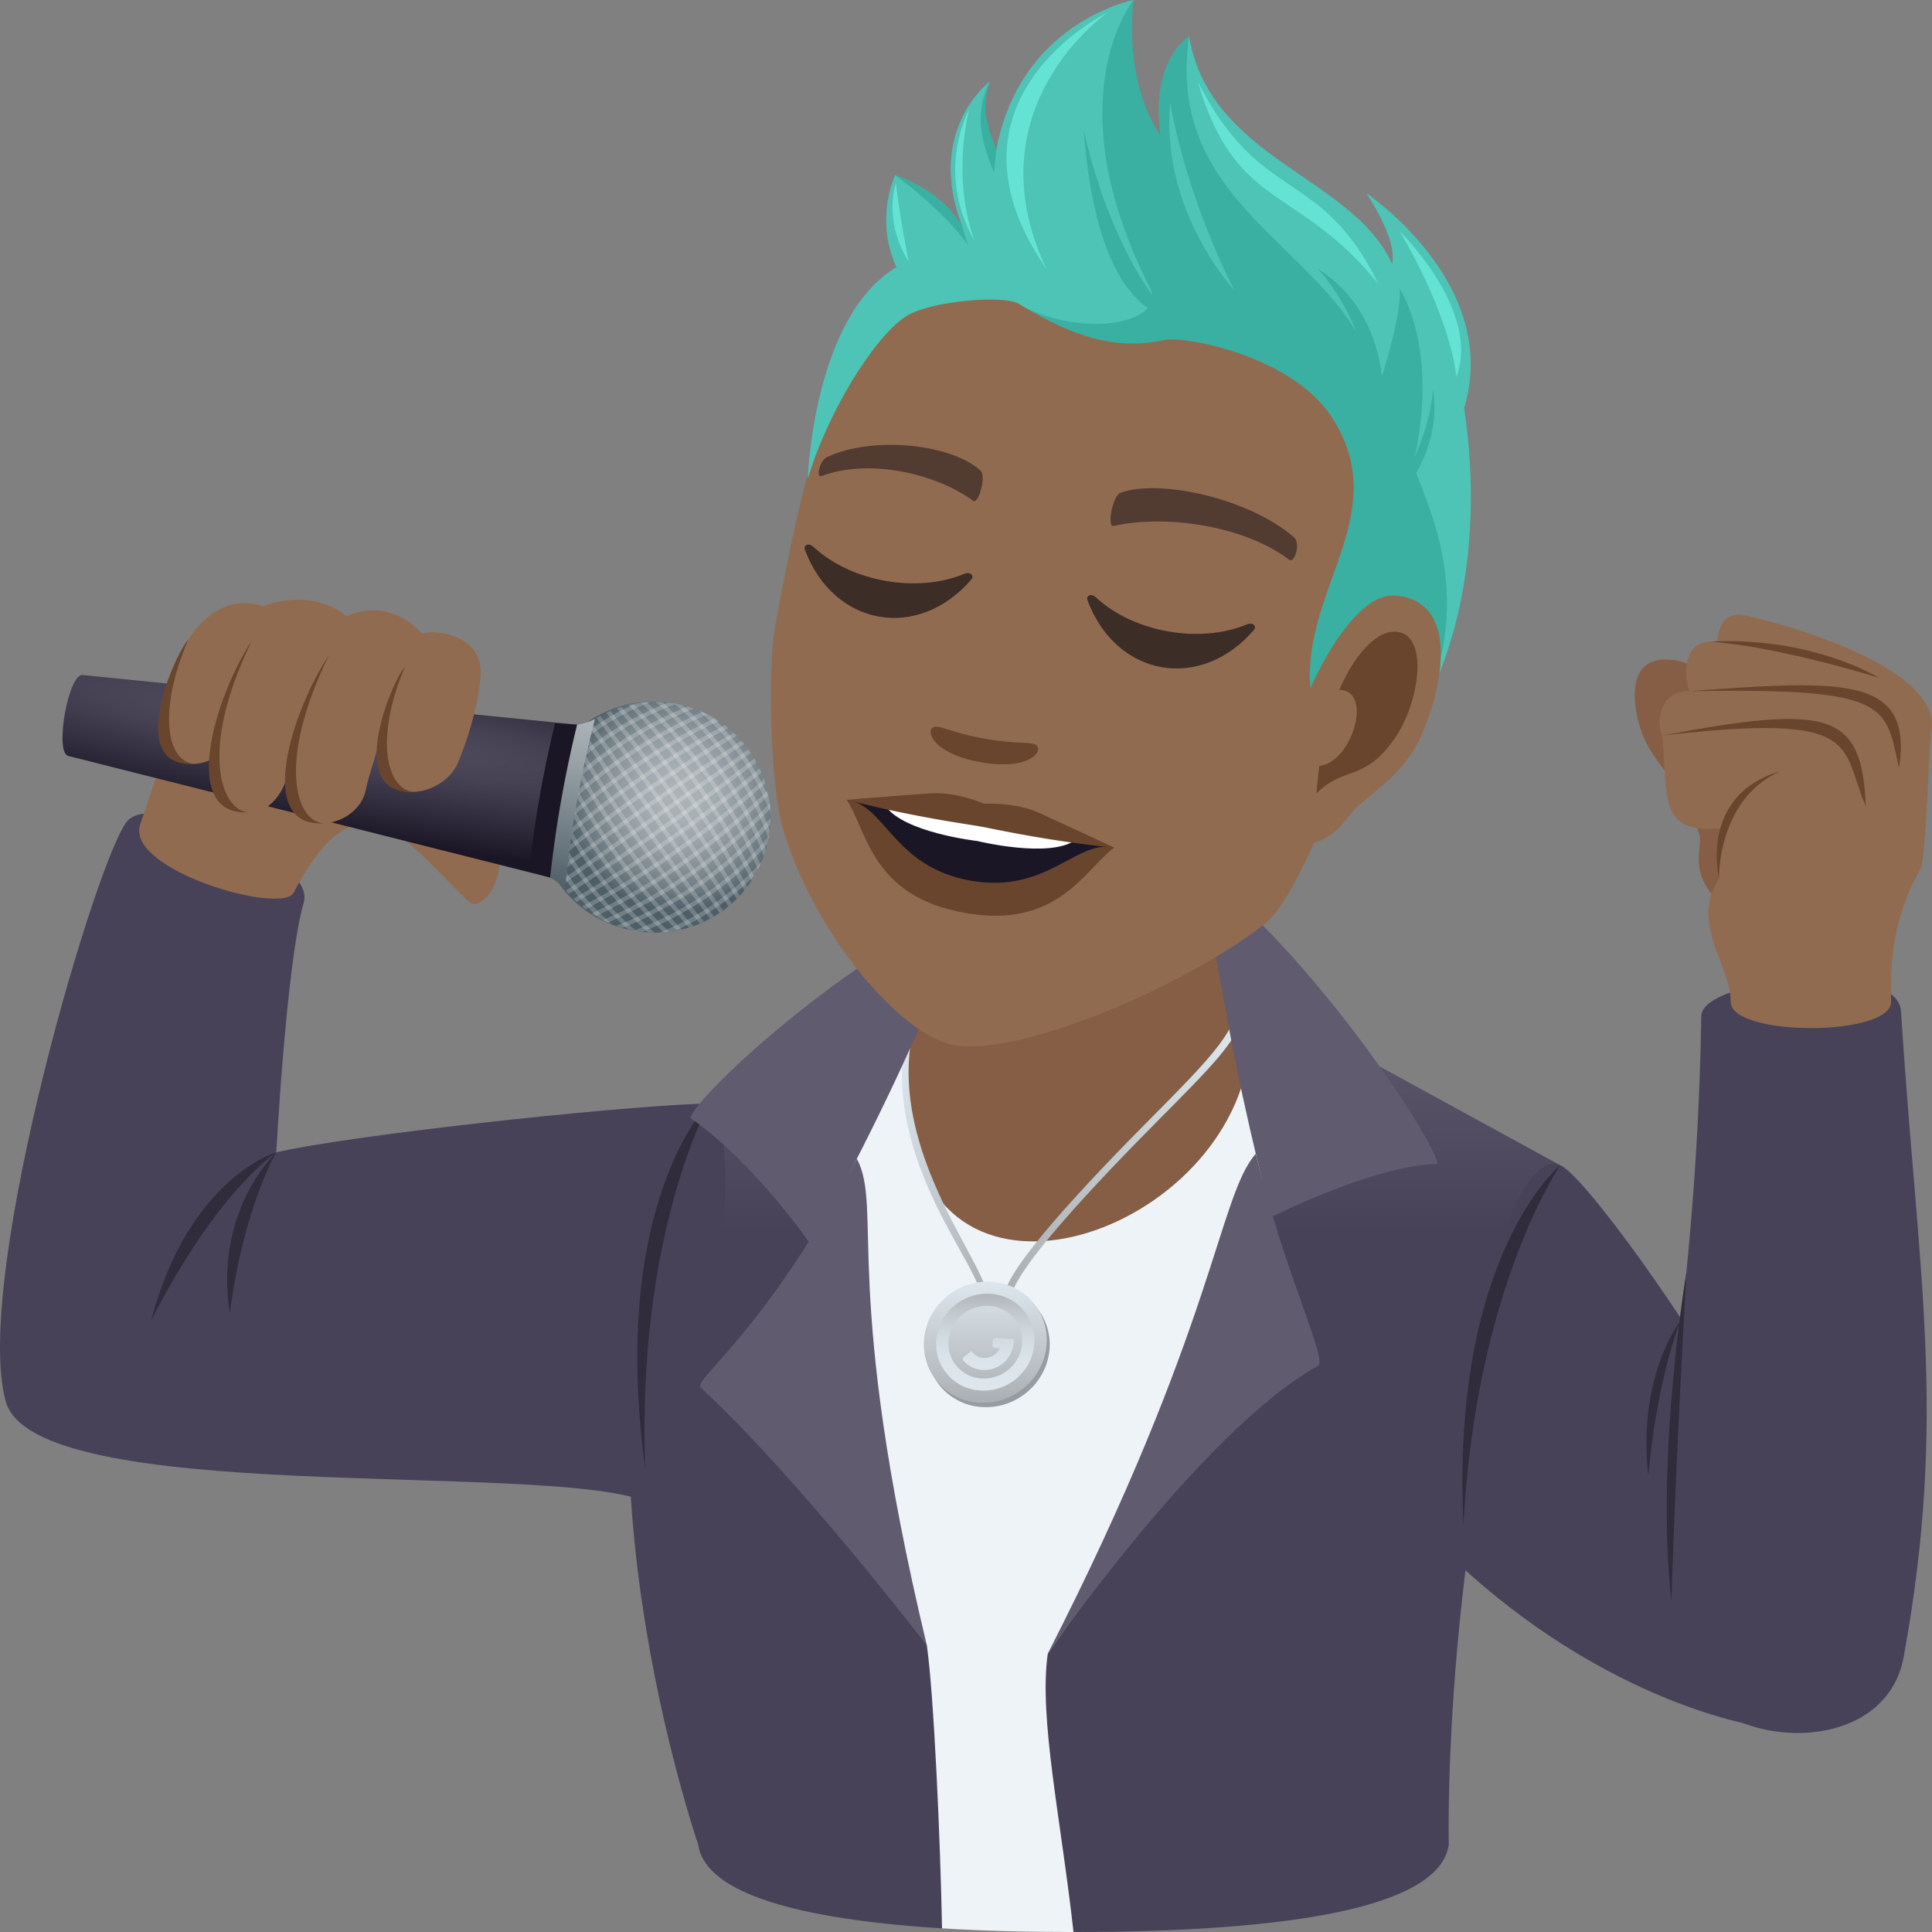 <svg xmlns="http://www.w3.org/2000/svg" xml:space="preserve" style="enable-background:new 0 0 64 64" viewBox="0 0 64 64"><rect x="0" y="0" width="64" height="64" fill="#808080" stroke="none"/><linearGradient id="a" x1="36.256" x2="36.256" y1="64" y2="33.446" gradientUnits="userSpaceOnUse"><stop offset=".759" style="stop-color:#484258"/><stop offset=".905" style="stop-color:#555064"/><stop offset="1" style="stop-color:#605b6e"/></linearGradient><path d="m42.26 33.446-13.4.021s-5.268 2.705-6.383 5.135c-4.061 8.85.653 22.504.653 22.504.234 1.638 3.393 2.48 8.076 2.773.964-1.634 3.22-1.454 4.355.121 7.048 0 12.127-.784 12.431-2.89 0 0-.286-11.942 3.692-22.51l-9.423-5.154z" style="fill:url(#a)"/><path d="M59.673 57.338c-2.133 0-6.912-1.418-11.32-5.496-1.157-1.071 1.148-14.08 3.331-13.242 1.425.548 13.898 18.738 7.989 18.738z" style="fill:#484258"/><path d="M63.062 54.887c1.467-8.033.462-12.675-.089-21.388-.112-1.777-6.595-1.099-6.616.157-.171 10.499-1.759 13.891-.791 21.002.448 3.293 6.819 3.938 7.496.229z" style="fill:#484258"/><path d="M55.866 42.136s-1.035 6.104-.498 10.93c.138-4.684.498-10.93.498-10.93z" style="fill:#302c3b"/><path d="M58.622 31.147c-3.185-1.864-2.131-2.859-2.338-3.535-.621-2.035-1.808-2.263-2.09-4.105-.393-2.557 2.159-1.656 3.152-.634 2.52 2.59 1.75 8.552 1.276 8.274z" style="fill:#855e45"/><path d="M57.333 33.188c0-1.242-1.364-2.567-.389-4.082-.067-.7.124-1.67.124-1.67-2.083.196-1.836-.857-1.997-3.072-.22-.366-.116-1.497.898-1.47-.19-.361-.286-1.82.904-1.623.061-.351.137-.996.86-.893.612.086 6.76 1.616 6.235 3.91-.076.332-.148 4.137-.353 4.5-1.07 1.89-.97 3.56-.97 4.4 0 1.158-5.312 1.158-5.312 0z" style="fill:#916b50"/><path d="M56.944 29.106s-.07-2.6 2.011-3.551c-2.689.798-2.01 3.551-2.01 3.551z" style="fill:#69452d"/><path d="M55.071 24.364c6.67-.767 5.873.319 6.735 2.344-.124-3.107-1.178-3.393-6.735-2.343z" style="fill:#69452d"/><path d="M55.969 22.895c6.65-.11 6.479.45 6.937 2.55.483-3.088-1.88-2.916-6.937-2.55z" style="fill:#69452d"/><path d="M56.634 21.253c2.321.166 5.61 1.201 5.61 1.201s-2.214-1.38-5.61-1.2z" style="fill:#69452d"/><path d="M4.262 27.151C3.328 27.955-.935 42.32.187 46.418c.958 3.5 17.72 1.985 21.18 3.305 1.375.525 3.999-13.25 1.84-13.162-3.248.13-11.681 1.058-14.054 1.611 0 0 .335-6.304.912-8.285.403-1.387-4.708-3.678-5.803-2.736z" style="fill:#484258"/><path d="M15.539 29.874c.504.462 1.812-1.458.312-2.826-.754-.687-6.853-5.971-7.89-5.743-1.462.321-1.8 1.536-3.316 5.999-.513 1.509 4.695 3.023 5.086 2.264 2.236-4.341 3.903-1.437 5.808.306z" style="fill:#916b50"/><radialGradient id="b" cx="1627.01" cy="528.504" r="3.865" gradientTransform="rotate(100.002 1024.018 -391.108) scale(.989)" gradientUnits="userSpaceOnUse"><stop offset="0" style="stop-color:#acb4b8"/><stop offset=".204" style="stop-color:#a8b0b4"/><stop offset=".411" style="stop-color:#9ca5aa"/><stop offset=".621" style="stop-color:#879298"/><stop offset=".83" style="stop-color:#6b7980"/><stop offset="1" style="stop-color:#4e5e67"/></radialGradient><path d="M21.04 30.837a3.823 3.823 0 1 1 1.326-7.529 3.823 3.823 0 0 1-1.327 7.53z" style="fill:url(#b)"/><path d="M21.563 23.253c-.176.006-.35.028-.52.058a8.668 8.668 0 0 0-2.65 1.854c-.086.15-.165.306-.232.47a8.575 8.575 0 0 1 3.402-2.382z" style="opacity:.2;fill:#fff"/><path d="m22.408 23.317-.041-.01c-.083-.014-.164-.02-.246-.03a10.77 10.77 0 0 0-4.127 2.89c-.02.08-.041.16-.056.241l-.005.042a10.66 10.66 0 0 1 4.475-3.133z" style="opacity:.2;fill:#fff"/><path d="M22.986 23.475c-.069-.024-.137-.05-.208-.07a13.41 13.41 0 0 0-4.889 3.423c-.005.074-.004.147-.005.22a13.285 13.285 0 0 1 5.102-3.573z" style="opacity:.2;fill:#fff"/><path d="M23.436 23.665c-.056-.028-.115-.053-.173-.078-2.028.9-3.83 2.161-5.37 3.76.005.063.008.126.015.189a16.812 16.812 0 0 1 5.528-3.87z" style="opacity:.2;fill:#fff"/><path d="M23.807 23.881c-.047-.03-.096-.058-.144-.087a22.05 22.05 0 0 0-5.711 4c.01.054.02.11.033.164a21.9 21.9 0 0 1 5.822-4.077z" style="opacity:.2;fill:#fff"/><path d="M24.126 24.118c-.04-.033-.081-.064-.122-.095a30.287 30.287 0 0 0-5.954 4.169c.015.049.03.098.048.147a30.158 30.158 0 0 1 6.028-4.221zm.28.255a3.913 3.913 0 0 0-.106-.102 46.435 46.435 0 0 0-6.118 4.284c.019.045.039.09.06.134a46.256 46.256 0 0 1 6.164-4.316zm.249.275a3.828 3.828 0 0 0-.093-.11 94.127 94.127 0 0 0-6.218 4.355l.07.124a93.88 93.88 0 0 1 6.24-4.37zm.135.176-6.257 4.381c.027.04.054.078.082.116l6.257-4.381a3.76 3.76 0 0 0-.081-.116zm.271.428a3.704 3.704 0 0 0-.07-.124 93.87 93.87 0 0 1-6.24 4.37c.03.036.06.072.093.108a94.13 94.13 0 0 0 6.217-4.354zm.163.338a4.027 4.027 0 0 0-.06-.135A46.254 46.254 0 0 1 19 29.772c.035.035.07.069.106.102a46.423 46.423 0 0 0 6.119-4.284zm.131.363a3.594 3.594 0 0 0-.047-.147 30.152 30.152 0 0 1-6.028 4.221c.04.033.08.064.122.095a30.292 30.292 0 0 0 5.953-4.169z" style="opacity:.2;fill:#fff"/><path d="M25.454 26.352a2.831 2.831 0 0 0-.033-.165 21.897 21.897 0 0 1-5.822 4.077c.046.03.095.058.144.087a22.052 22.052 0 0 0 5.71-4z" style="opacity:.2;fill:#fff"/><path d="M25.512 26.798c-.004-.063-.007-.127-.015-.19a16.808 16.808 0 0 1-5.528 3.871c.056.029.115.053.173.079a16.938 16.938 0 0 0 5.37-3.76z" style="opacity:.2;fill:#fff"/><path d="M25.517 27.317c.005-.074.004-.147.005-.22a13.283 13.283 0 0 1-5.103 3.572c.07.025.138.05.209.07a13.412 13.412 0 0 0 4.889-3.422z" style="opacity:.2;fill:#fff"/><path d="M25.412 27.977c.02-.08.041-.159.056-.24l.005-.043a10.662 10.662 0 0 1-4.475 3.134c.014.002.027.007.041.009.082.015.164.022.246.03a10.77 10.77 0 0 0 4.127-2.89z" style="opacity:.2;fill:#fff"/><path d="M25.012 28.979c.087-.15.166-.306.232-.47a8.575 8.575 0 0 1-3.402 2.383 3.71 3.71 0 0 0 .52-.058 8.66 8.66 0 0 0 2.65-1.855zm.511-2.046a3.788 3.788 0 0 0-.058-.52 8.663 8.663 0 0 0-1.855-2.65 3.761 3.761 0 0 0-.47-.232 8.573 8.573 0 0 1 2.383 3.402z" style="opacity:.2;fill:#fff"/><path d="m25.458 27.777.01-.04c.014-.083.021-.165.03-.246a10.77 10.77 0 0 0-2.89-4.128c-.08-.02-.159-.04-.241-.055l-.042-.005a10.66 10.66 0 0 1 3.133 4.474z" style="opacity:.2;fill:#fff"/><path d="M25.3 28.356c.024-.069.05-.138.07-.209a13.412 13.412 0 0 0-3.423-4.888c-.074-.005-.147-.005-.22-.005a13.285 13.285 0 0 1 3.573 5.102z" style="opacity:.2;fill:#fff"/><path d="M25.11 28.806c.029-.056.053-.115.079-.173a16.942 16.942 0 0 0-3.76-5.37c-.064.005-.127.007-.19.015a16.815 16.815 0 0 1 3.871 5.528z" style="opacity:.2;fill:#fff"/><path d="M24.894 29.177c.03-.047.058-.096.087-.144a22.048 22.048 0 0 0-3.999-5.711c-.055.01-.11.02-.165.032a21.896 21.896 0 0 1 4.077 5.823z" style="opacity:.2;fill:#fff"/><path d="M24.658 29.495c.032-.04.063-.08.094-.122a30.295 30.295 0 0 0-4.168-5.953c-.05.015-.099.03-.147.047a30.157 30.157 0 0 1 4.22 6.028zm-.256.281c.035-.035.07-.07.102-.106a46.416 46.416 0 0 0-4.284-6.118c-.045.019-.09.038-.134.06a46.276 46.276 0 0 1 4.317 6.164zm-.274.248a4.38 4.38 0 0 0 .109-.092 94.067 94.067 0 0 0-4.354-6.218 4.089 4.089 0 0 0-.124.07 93.846 93.846 0 0 1 4.369 6.24zm-.176.136-4.382-6.257c-.04.026-.078.053-.116.081l4.382 6.258.116-.081zm-.429.271a3.81 3.81 0 0 0 .124-.07 93.78 93.78 0 0 1-4.369-6.24 3.12 3.12 0 0 0-.109.092 94.14 94.14 0 0 0 4.354 6.218zm-.337.162c.045-.019.09-.038.134-.06a46.263 46.263 0 0 1-4.317-6.164l-.102.106a46.426 46.426 0 0 0 4.285 6.118zm-.364.132c.05-.015.099-.03.147-.047a30.16 30.16 0 0 1-4.22-6.029 3.52 3.52 0 0 0-.095.122 30.294 30.294 0 0 0 4.168 5.954z" style="opacity:.2;fill:#fff"/><path d="M22.424 30.823c.055-.01.11-.02.165-.032a21.895 21.895 0 0 1-4.077-5.823c-.031.047-.058.096-.087.144a22.055 22.055 0 0 0 3.999 5.712z" style="opacity:.2;fill:#fff"/><path d="M21.978 30.882c.063-.005.126-.007.189-.015a16.809 16.809 0 0 1-3.871-5.528c-.029.056-.053.115-.079.173a16.941 16.941 0 0 0 3.76 5.37z" style="opacity:.2;fill:#fff"/><path d="M21.459 30.887c.074.004.147.004.22.005a13.282 13.282 0 0 1-3.573-5.103c-.024.069-.05.138-.07.209a13.413 13.413 0 0 0 3.423 4.889z" style="opacity:.2;fill:#fff"/><path d="M20.798 30.782c.08.02.159.04.241.055.014.003.028.003.042.005a10.661 10.661 0 0 1-3.133-4.474l-.01.04c-.014.083-.021.165-.03.247a10.77 10.77 0 0 0 2.89 4.127z" style="opacity:.2;fill:#fff"/><path d="M19.797 30.382c.15.087.305.166.469.232a8.574 8.574 0 0 1-2.383-3.402c.007.176.028.35.058.52a8.661 8.661 0 0 0 1.856 2.65z" style="opacity:.2;fill:#fff"/><radialGradient id="c" cx="1488.517" cy="237.034" r="6.308" gradientTransform="rotate(100.003 1518.197 336.802) scale(.989 7.913)" gradientUnits="userSpaceOnUse"><stop offset="0" style="stop-color:#545061"/><stop offset=".164" style="stop-color:#464253"/><stop offset=".475" style="stop-color:#211d2d"/><stop offset=".527" style="stop-color:#1a1626"/></radialGradient><path d="M19.117 24.007 2.727 22.36c-.468-.02-.919 2.54-.473 2.68l15.97 4.029c1.03-2.468.893-5.062.893-5.062z" style="fill:url(#c)"/><path d="m19.117 24.007-.73-.05a39.063 39.063 0 0 0-.865 4.909l.702.203c1.03-2.468.893-5.062.893-5.062z" style="fill:#1a1626"/><linearGradient id="d" x1="2287.872" x2="2293.609" y1="1252.721" y2="1252.721" gradientTransform="rotate(99.997 1669.257 -313.554)" gradientUnits="userSpaceOnUse"><stop offset="0" style="stop-color:#acb4b8"/><stop offset=".248" style="stop-color:#99a3a8"/><stop offset=".747" style="stop-color:#69777e"/><stop offset="1" style="stop-color:#4e5e67"/></linearGradient><path d="M19.712 23.809s-.188.134-.595.197a39.1 39.1 0 0 0-.893 5.064c.361.198.491.388.491.388.184-1.906.517-3.795.997-5.65z" style="fill:url(#d)"/><path d="M13.982 20.987c-1.197-1.283-2.495-.572-2.495-.572-1.253-1-2.767-.335-2.767-.335-3.262-1.065-4.595 6.593-1.575 5.01-.216 2.048 1.874 2.58 2.417.485-.358 2.355 2.287 1.984 2.559.58.1-.526.335-1.065.446-1.674-.33 2.398 2.086 1.998 2.596.798.561-1.331.839-2.772.74-3.273-.193-.993-1.468-1.15-1.92-1.019z" style="fill:#916b50"/><path d="M13.725 26.23c-2.316.15-.786-3.6-.306-4.153-1.048 2.453-.585 4.114.306 4.153zm-7.275-.927c-2.317.15-.693-3.567-.212-4.12-1.049 2.453-.681 4.081.212 4.12zm4.28 1.969c-2.316.149-1.04-3.754.17-5.577-1.779 3.654-1.06 5.539-.17 5.577zm-2.497-.365c-2.316.149-1.105-3.854.107-5.677-1.781 3.654-1 5.637-.107 5.677z" style="fill:#69452d"/><path d="M51.684 38.6s-3.64 2.976-3.204 11.945c.39-7.847 3.204-11.945 3.204-11.945zM23.53 36.481s-3.368 3.28-2.156 12.178c-.293-7.852 2.157-12.178 2.157-12.178zM9.153 38.172s-2.893.826-4.148 5.577c2.193-4.31 4.148-5.577 4.148-5.577z" style="fill:#302c3b"/><path d="M9.153 38.172s-2.074 1.905-1.54 5.33c.466-3.537 1.54-5.33 1.54-5.33zm46.527 5.563s-1.452 1.834-1.078 5.134c.325-3.407 1.077-5.134 1.077-5.134z" style="fill:#302c3b"/><path d="m34.71 54.778 6.62-9.43.93-11.902-13.401.021-2.268 11.578 4.112 9.462c.234 1.642.448 6.444.503 9.372 1.335.083 2.797.121 4.355.121-.41-3.705-1.156-7.115-.852-9.222z" style="fill:#eef3f7"/><path d="M30.121 30.137s-.163 5.105 0 6.796c.719 7.456 10.729 3.868 11.285-2.267v-4.529H30.121z" style="fill:#855e45"/><linearGradient id="e" x1="33.242" x2="41.099" y1="38.272" y2="38.272" gradientUnits="userSpaceOnUse"><stop offset="0" style="stop-color:#abafb3"/><stop offset="1" style="stop-color:#dde7ed"/></linearGradient><path d="M41.098 33.724c.023-.298-.218-.333-.218-.333.211.65-1.088 1.974-2.66 3.555-2.286 2.3-4.849 5.029-4.976 6.011-.031.244.216.271.248.019.121-.931 2.775-3.75 4.929-5.918 1.655-1.665 2.622-2.644 2.677-3.334z" style="fill:url(#e)"/><linearGradient id="f" x1="2960.362" x2="2966.189" y1="597.248" y2="597.248" gradientTransform="scale(-1 1) rotate(-21.544 -2.373 8188.096)" gradientUnits="userSpaceOnUse"><stop offset="0" style="stop-color:#abafb3"/><stop offset="1" style="stop-color:#dde7ed"/></linearGradient><path d="M30.245 34.139c-.906 4.143 2.706 8.01 2.464 8.97-.06.239-.3.174-.238-.073.23-.91-3.348-4.497-2.45-8.95.073-.36.315-.364.224.053z" style="fill:url(#f)"/><path d="M34.763 44.732c-.11 1.106-1.107 1.947-2.226 1.878a1.93 1.93 0 0 1-1.827-2.125c.11-1.106 1.107-1.946 2.226-1.878a1.93 1.93 0 0 1 1.827 2.125z" style="fill:#969ca1"/><linearGradient id="g" x1="32.639" x2="32.639" y1="46.468" y2="42.457" gradientUnits="userSpaceOnUse"><stop offset="0" style="stop-color:#abafb3"/><stop offset="1" style="stop-color:#dde7ed"/></linearGradient><path d="M34.666 44.586c-.11 1.105-1.107 1.946-2.226 1.878a1.93 1.93 0 0 1-1.827-2.126c.11-1.105 1.107-1.946 2.226-1.877a1.93 1.93 0 0 1 1.827 2.125z" style="fill:url(#g)"/><linearGradient id="h" x1="32.639" x2="32.639" y1="46.029" y2="42.7" gradientUnits="userSpaceOnUse"><stop offset="0" style="stop-color:#dde7ed"/><stop offset=".293" style="stop-color:#dae4ea"/><stop offset=".537" style="stop-color:#d1dadf"/><stop offset=".764" style="stop-color:#c2c9ce"/><stop offset=".978" style="stop-color:#aeb2b6"/><stop offset="1" style="stop-color:#abafb3"/></linearGradient><path d="M32.76 43.26a1.16 1.16 0 0 1 1.096 1.276 1.272 1.272 0 0 1-1.336 1.127 1.159 1.159 0 0 1-1.097-1.276 1.273 1.273 0 0 1 1.336-1.126zm.04-.4c-.896-.054-1.694.618-1.782 1.503a1.544 1.544 0 0 0 1.462 1.7c.895.055 1.693-.618 1.78-1.502a1.543 1.543 0 0 0-1.46-1.7z" style="fill:url(#h)"/><linearGradient id="i" x1="32.736" x2="32.736" y1="46.029" y2="42.7" gradientUnits="userSpaceOnUse"><stop offset="0" style="stop-color:#dde7ed"/><stop offset=".293" style="stop-color:#dae4ea"/><stop offset=".537" style="stop-color:#d1dadf"/><stop offset=".764" style="stop-color:#c2c9ce"/><stop offset=".978" style="stop-color:#aeb2b6"/><stop offset="1" style="stop-color:#abafb3"/></linearGradient><path d="M32.948 44.642c-.054-.003-.079-.032-.074-.084l.016-.16c.006-.055.036-.08.09-.077l.526.032c.055.004.08.032.074.087l-.008.079a.975.975 0 0 1-1.025.864.901.901 0 0 1-.631-.31c-.035-.041-.032-.077.01-.113l.19-.16c.042-.034.08-.032.114.007.09.103.216.167.357.176a.555.555 0 0 0 .539-.33l-.178-.011z" style="fill:url(#i)"/><path d="m39.749 28.774.925 5.079c.629 3.45 1.453 6.458 1.453 6.458s3.393-1.71 5.455-1.75c.397-.007-3.611-6.486-7.833-9.787z" style="fill:#605b6e"/><path d="M41.599 38.22c-1.242 1.412-1.337 5.703-6.89 16.558 0 0 5.135-7.413 8.95-9.532.34-.188-1.084-2.982-2.06-7.026zm-9.262-8.417-2.096 4.718c-1.424 3.206-3.366 6.73-3.366 6.73s-1.846-2.7-3.976-4.195c-.325-.228 4.557-5.039 9.438-7.253z" style="fill:#605b6e"/><path d="M28.385 38.385c.874 1.665-.52 4.265 2.318 16.122 0 0-4.281-5.579-7.49-8.537-.285-.263 2.068-1.748 5.172-7.585z" style="fill:#605b6e"/><path d="M36.461 7.946c-7.666 1.26-8.964 2.785-10.791 12.84-.216 1.187-.197 5.09.276 6.695 1.014 3.444 3.89 6.822 5.651 7.137 2.225.398 7.763-2.01 10.314-4.025.696-.55 1.517-2.418 1.894-3.317 1.687-4.027 5.944-8.881 4.503-14.067-1.241-4.465-6.048-6.215-11.847-5.263z" style="fill:#916b50"/><path d="M42.866 17.798c-1.483-1.288-4.442-1.942-5.74-1.477-.276.09-.467 1.153-.235 1.102 1.806-.4 4.375.025 5.81 1.116.19.145.391-.553.165-.741zm-15.468-2.659c1.607-.735 4.193-.397 5.09.46.19.174-.075 1.116-.246.993-1.324-.96-3.52-1.39-5.026-.822-.202.074-.06-.526.182-.631z" style="fill:#523c31"/><path d="M31.93 19.015c-1.56.643-3.733.254-4.972-.889-.19-.175-.344-.05-.298.077.947 2.548 3.749 3.049 5.522.988.089-.104-.015-.275-.251-.175zm9.36 1.675c-1.558.642-3.732.253-4.973-.89-.19-.176-.341-.05-.296.077.947 2.548 3.748 3.05 5.519.987.09-.102-.011-.273-.25-.175z" style="fill:#3d2d27"/><path d="M32.562 26.831c-.932-.166-4.512-.335-4.512-.335.676 1.019.799 3.188 3.902 3.743s3.97-1.437 4.958-2.159c0 0-3.416-1.082-4.348-1.248z" style="fill:#69452d"/><path d="M32.563 26.823c-1.029-.184-4.513-.327-4.513-.327 1.272.153 1.537 2.217 4.093 2.675 2.557.457 3.52-1.388 4.767-1.09 0 0-3.317-1.074-4.347-1.258z" style="fill:#1a1626"/><path d="M32.378 27.86s2.405.591 3.26-.04c-.172-.249-2.597-.75-3.103-.84s-2.954-.461-3.202-.287c.584.888 3.045 1.167 3.045 1.167z" style="fill:#fff"/><path d="M34.44 26.936c-.81-.373-1.841-.311-1.841-.311s-.928-.412-1.816-.343a295.83 295.83 0 0 0-2.733.214c2.217.57 3.93.793 4.415.88.484.086 2.168.472 4.445.705 0 0-1.425-.671-2.47-1.145zm-.087-2.227c-.16-.162-.623-.04-1.733-.239-1.109-.198-1.501-.473-1.706-.376-.246.114-.023.869 1.567 1.153 1.59.284 2.062-.345 1.872-.538z" style="fill:#69452d"/><path d="M45.269 6.407s1.03 1.504.848 2.34c-1.301-2.905-6.03-3.453-6.728-7.545 0 0-1.317 1.213-.82 3.673C36.966 2.959 37.55 0 37.55 0s-3.81.727-4.562 5.052c-.743-1.01-.204-2.348-.204-2.348s-2.137 1.6-.912 4.79c-.974-1.096-2.22-1.69-2.22-1.69s-.695 1.453.045 3.047c-2.77 1.655-2.938 7.018-2.938 7.018.615-2.119 2.17-4.68 3.247-5.387.781-.512 3.288-.731 3.77-.405.943.64 3.128 1.139 4.742.785 1.163-.254 5.046.982 5.85 2.405 1.875 3.314-.525 6.879-.755 8.072-.464 2.409 1.023 2.586 0 6.04 4.956-3.27 5.554-9.505 4.887-13.862 1.246-4.111-3.23-7.11-3.23-7.11z" style="fill:#4dc4b6"/><path d="M46.808 15.398c.922-3.917-.469-5.873-.469-5.873s.25.386-.672 3.31c-.906-4.531-7.14-5.607-6.278-11.633 0 0-1.298.758-.945 3.286C37.174 2.626 37.548 0 37.548 0s-2.645 3.256.542 9.525c.549 1.079-1.895 1.722-4.127.669 1.594.931 2.953 1.423 4.605 1.07.68-.145 4.209.516 5.541 2.542 2.376 3.612-1.916 6.378-.373 10.39.334.869.812 2.562 1.29 2.085 4.791-4.788 2.354-9.279 1.782-10.883z" style="fill:#3ab0a2"/><path d="M36.702.405s-4.562 3.14-2.042 8.5c-3.88-5.63 2.042-8.5 2.042-8.5zm-4.595 3.229s-.606 2.138.17 4.338c-1.32-2.336-.17-4.338-.17-4.338z" style="fill:#64e3d4"/><path d="M32.783 2.704c-.539 1.122-.265 1.974.144 3.02l.078-.77c-.297-.743-.516-1.37-.222-2.25z" style="fill:#3ab0a2"/><path d="M29.68 6.06s.053.695.42 2.607c-.862-1.387-.42-2.606-.42-2.606z" style="fill:#64e3d4"/><path d="M29.65 5.803s1.482.418 2.221 1.69l.197.628c-.853-1.206-2.418-2.318-2.418-2.318zm9.084 4.679s-2.377 0-2.835-6.17c1.007 4.385 2.835 6.17 2.835 6.17z" style="fill:#3ab0a2"/><path d="M40.887 9.611s-2.439-2.593-2.125-6.199c.627 3.389 2.125 6.2 2.125 6.2z" style="fill:#4dc4b6"/><path d="M47.462 12.907s.523 2.116-1.652 4.12c1.646-2.403 1.652-4.12 1.652-4.12zm-3.819-4.001s2.62 1.355 2.098 5.236c-.457-3.718-2.098-5.236-2.098-5.236z" style="fill:#3ab0a2"/><path d="M46.36 7.652s2.708 2.642 1.885 4.833c-.268-2.217-1.885-4.833-1.885-4.833zm-6.682-4.948c2.087 4.118 4.06 2.793 5.985 6.702-2.696-3.323-4.715-2.394-5.985-6.702z" style="fill:#64e3d4"/><path d="M46.188 19.728c-1.932-.109-4.429 5.978-3.54 7.86.125.264 1.033.811 2.02-.535.545-.744 1.821-1.219 2.48-2.84.844-2.075.96-4.375-.96-4.485z" style="fill:#916b50"/><path d="M46.074 20.934c-.52.066-1.193.722-1.708 1.918 1.14.012.423 2.41-.662 2.52-.038.29-.071.592-.092.909.91-.918 1.567-.366 2.574-1.797.906-1.288 1.18-3.716-.112-3.55z" style="fill:#69452d"/></svg>